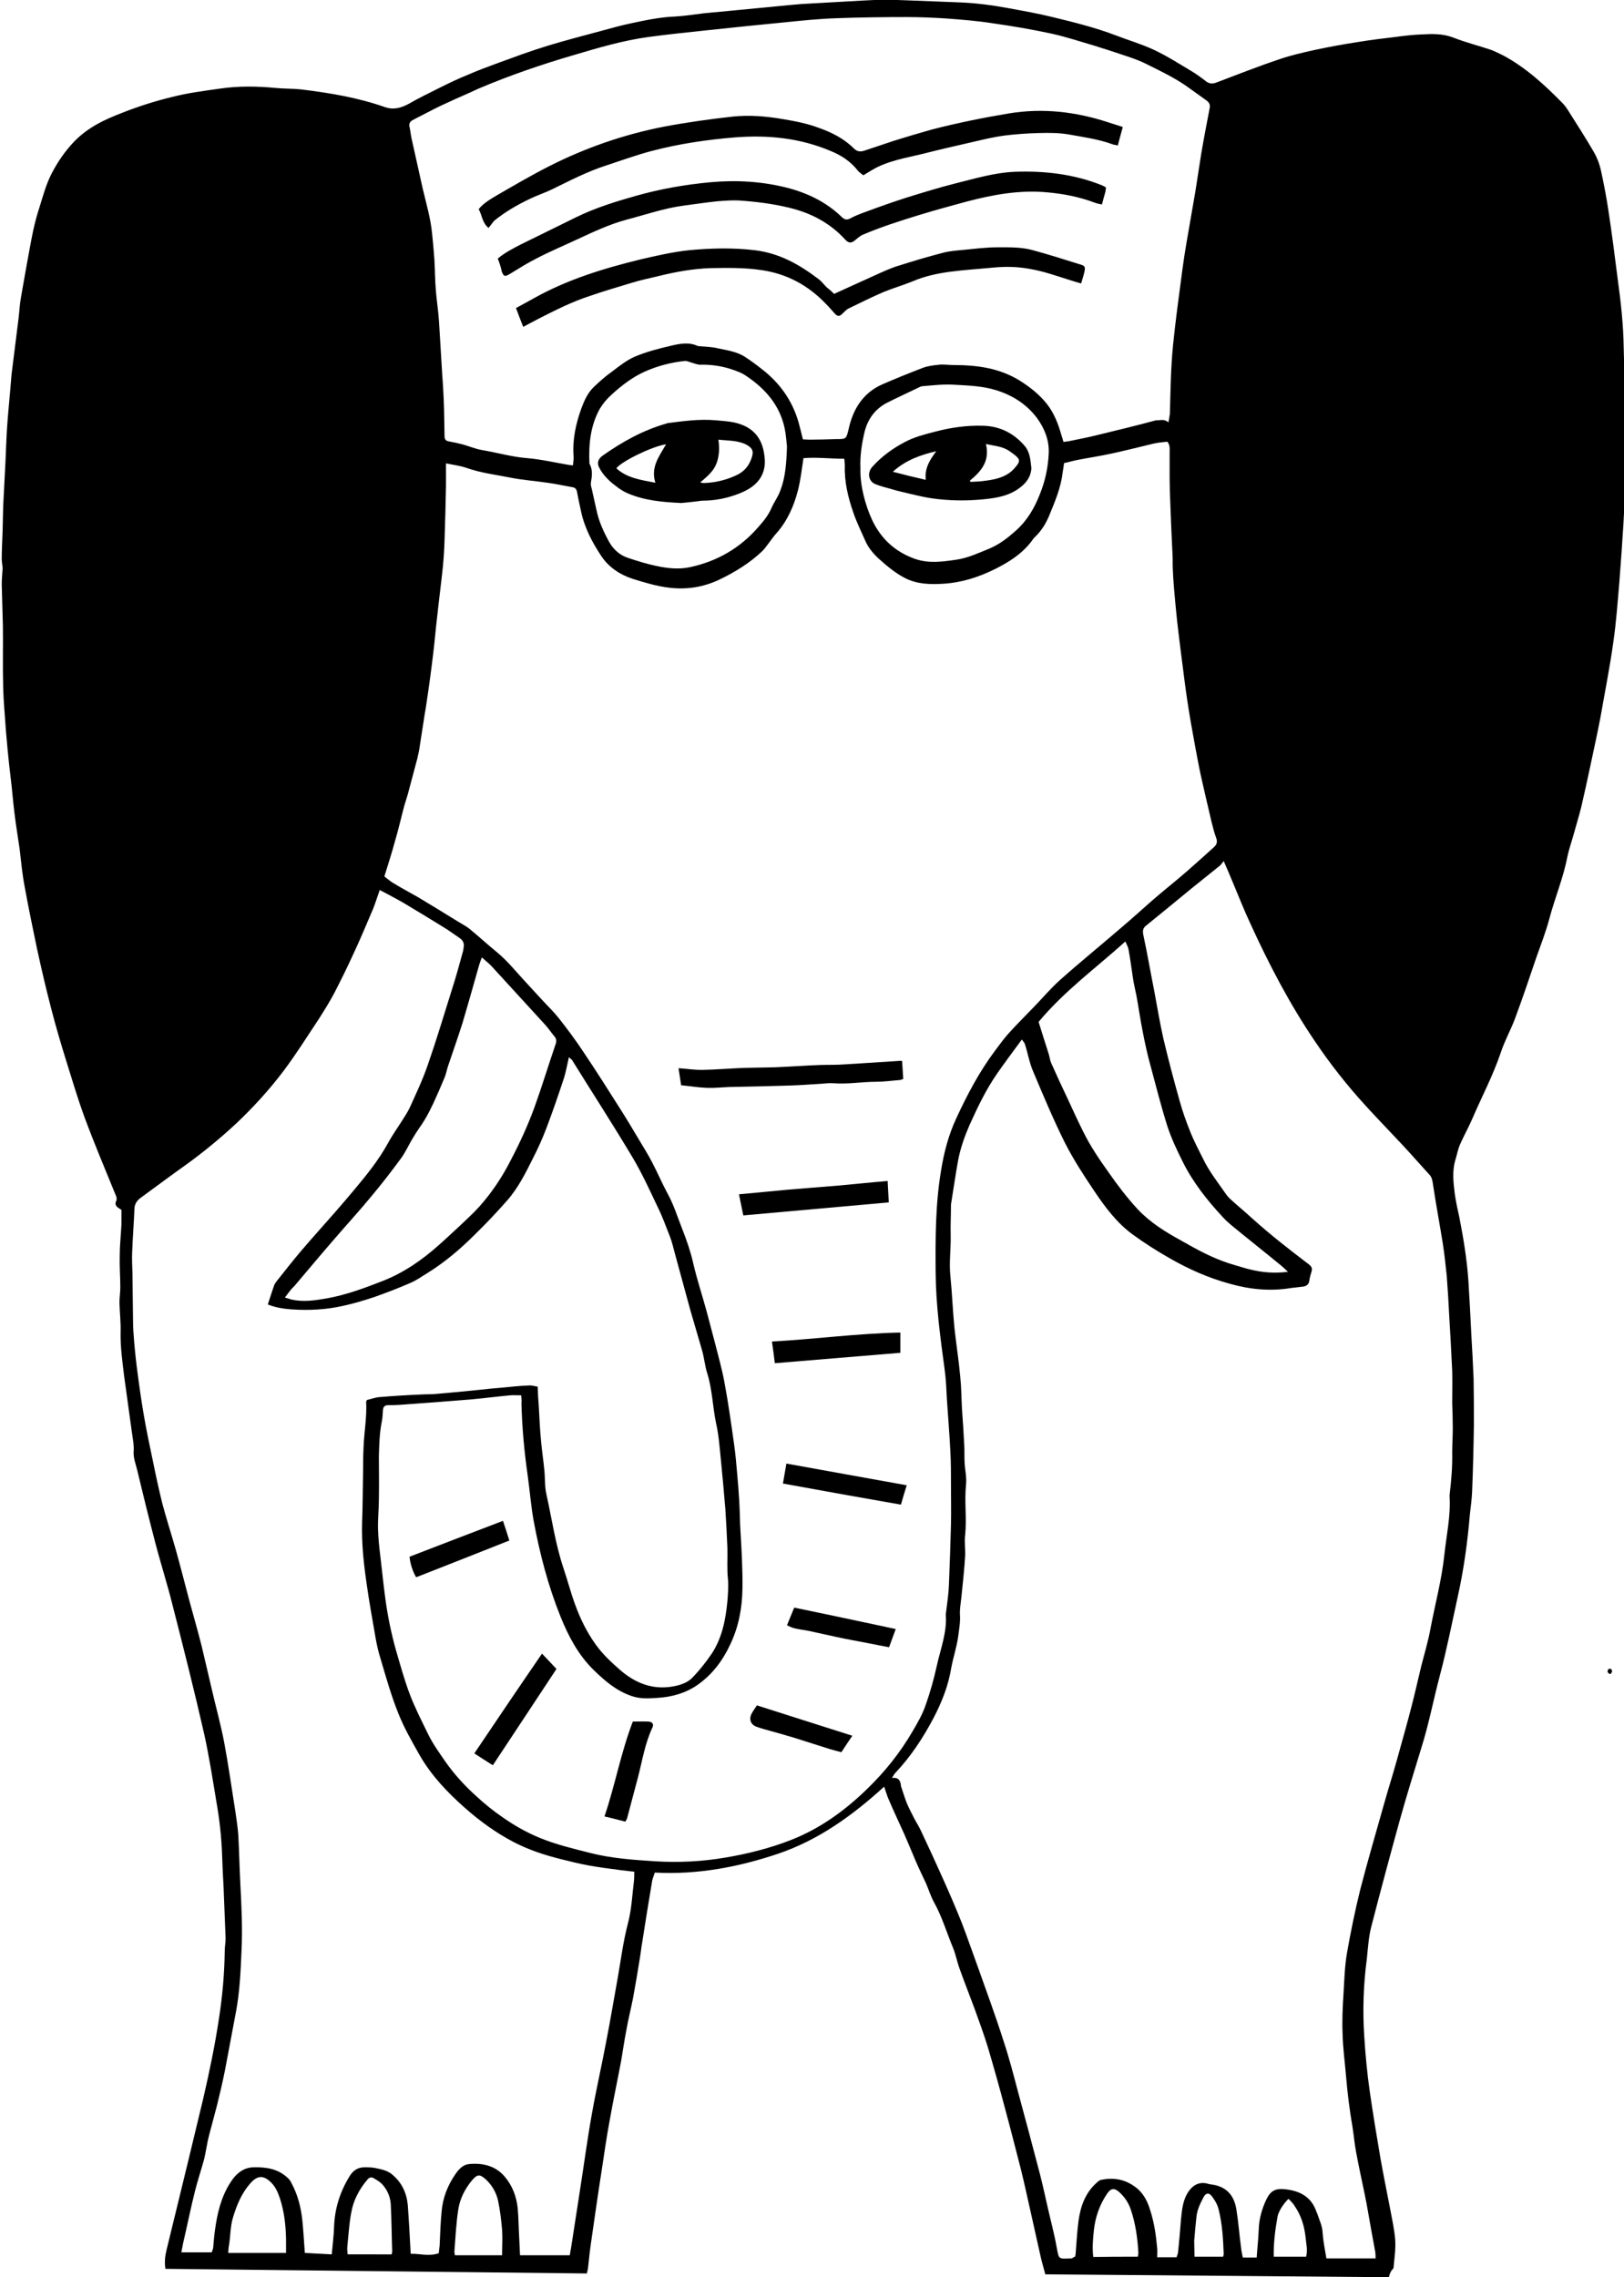 <?xml version="1.0" encoding="utf-8"?>
<!-- Generator: Adobe Illustrator 23.0.0, SVG Export Plug-In . SVG Version: 6.00 Build 0)  -->
<svg version="1.1" id="Layer_1" xmlns="http://www.w3.org/2000/svg" xmlns:xlink="http://www.w3.org/1999/xlink" x="0px" y="0px"
	 viewBox="0 0 561.5 787.3" style="enable-background:new 0 0 561.5 787.3;" xml:space="preserve">
<style type="text/css">
	.st0{fill-rule:evenodd;clip-rule:evenodd;}
</style>
<g>
	<path class="st0" d="M480.2,787.3c-39.5-0.3-79.1-0.7-118.8-1c-0.5-2.1-1.1-3.9-1.5-5.7c-1.2-5.3-2.4-10.7-3.6-16.1
		c-1.1-4.8-2.1-9.6-3.3-14.4c-1.8-7-3.6-14.1-5.5-21.1c-1.9-7.2-3.9-14.3-6-21.4c-1.4-4.5-3-8.9-4.6-13.3c-1.7-4.6-3.5-9.1-5.1-13.6
		c-0.9-2.4-1.3-4.9-2.3-7.3c-2.2-5.3-3.8-10.8-6.6-15.8c-1.1-2-1.8-4.3-2.7-6.4c-1.2-2.6-2.5-5.2-3.6-7.8c-1.3-3.1-2.6-6.2-3.9-9.2
		c-1.8-4-3.7-8-5.4-12c-0.6-1.3-1-2.8-1.6-4.5c-11.1,10.1-22.8,18.5-36.7,23.2c-13.7,4.6-27.8,7.3-42.6,6.5c-0.3,1-0.7,1.9-0.9,2.8
		c-1.2,7-2.3,14-3.4,21c-0.4,2.2-0.6,4.4-1,6.6c-0.7,4.5-1.5,9-2.3,13.4c-0.7,3.5-1.6,7-2.2,10.5c-0.7,3.5-1.2,7.1-1.8,10.6
		c-1.3,7-2.8,13.9-4,20.8c-1.1,5.8-1.9,11.6-2.8,17.5c-1.3,8.3-2.5,16.7-3.7,25.1c-0.4,2.8-0.7,5.7-1,8.5c-0.1,0.5-0.2,1.1-0.4,1.8
		c-48.6-0.5-97.1-1.1-145.7-1.6c-0.4-2.4-0.1-4.5,0.4-6.6c2.5-10.4,5.1-20.8,7.6-31.2c1.7-7,3.4-14.1,5.1-21.2
		c2.1-9.1,4-18.2,5.4-27.5c1.2-7.7,1.9-15.5,2-23.3c0-1.5,0.3-3,0.3-4.5c-0.2-5.9-0.5-11.8-0.7-17.7c-0.2-3.6-0.4-7.2-0.5-10.8
		c-0.2-6.3-0.9-12.6-2-18.8c-1.3-7.8-2.5-15.6-4.2-23.3c-3.4-14.9-7.1-29.6-10.9-44.4c-1.8-7.3-4.1-14.4-6-21.7
		c-2.2-8.4-4.3-16.9-6.3-25.3c-0.5-2-1.3-4.1-1.2-6.1c0.2-2.4-0.3-4.6-0.6-6.8c-0.9-6.5-1.8-13.1-2.7-19.6c-0.6-5-1.3-9.9-1.2-15
		c0.1-3.4-0.3-6.8-0.4-10.3c0-1.7,0.3-3.5,0.3-5.2c0-3.6-0.3-7.2-0.2-10.8c0-3.2,0.3-6.3,0.5-9.5c0.1-1,0.1-2,0.1-3
		c0-1.1,0-2.2,0-3.5c-0.3-0.2-0.8-0.5-1.2-0.8c-0.7-0.5-1.1-1.2-0.7-2.1c0.5-1,0.1-1.8-0.3-2.7c-3.6-8.8-7.3-17.6-10.6-26.5
		c-2.3-6.3-4.2-12.7-6.2-19.1c-1.9-6.1-3.7-12.2-5.3-18.4c-1.8-6.9-3.4-13.8-4.9-20.7c-1.5-7.2-3-14.4-4.3-21.6
		c-0.8-4.2-1.2-8.5-1.7-12.8c-0.6-4.2-1.3-8.3-1.8-12.5c-0.5-4-0.8-8.1-1.3-12.1c-0.4-3.4-0.8-6.8-1.1-10.2
		c-0.2-2.2-0.4-4.4-0.6-6.7c-0.3-4.9-0.8-9.7-0.9-14.6c-0.2-7.1,0-14.1-0.1-21.2c-0.1-4.8-0.3-9.5-0.4-14.3c0-1.8,0.2-3.6,0.3-5.4
		c0-1.1-0.3-2.2-0.3-3.3c0-3.2,0.2-6.4,0.3-9.6c0.1-2.9,0.1-5.7,0.2-8.6c0.2-3.9,0.4-7.8,0.6-11.7c0.3-5,0.4-10,0.7-14.9
		c0.3-4.8,0.8-9.5,1.2-14.3c0.2-2.1,0.3-4.3,0.6-6.4c0.7-5.9,1.5-11.7,2.2-17.6c0.3-2.4,0.4-4.8,0.8-7.1c0.6-3.6,1.3-7.2,1.9-10.8
		c0.8-4.2,1.5-8.5,2.4-12.7c0.6-2.7,1.3-5.4,2.2-8.1c1.2-3.9,2.3-7.9,4.1-11.4c2-3.9,4.5-7.6,7.6-10.9c4.8-5.1,10.8-7.9,17.1-10.3
		c5.6-2.2,11.3-4,17.1-5.4c5.5-1.4,11.1-2.1,16.7-2.9c6.3-0.9,12.6-0.8,18.9-0.2c2.9,0.3,5.9,0.2,8.8,0.5c9.8,1.2,19.6,2.8,29,6.1
		c3.1,1.1,5.8,0.3,8.5-1.2c3.3-1.9,6.8-3.6,10.2-5.3c3.4-1.7,6.7-3.3,10.2-4.7c3.4-1.5,7-2.8,10.5-4.1c5.5-2,11.1-4.1,16.7-5.8
		c6.2-1.9,12.4-3.5,18.7-5.2c3.4-0.9,6.8-1.9,10.2-2.6c5.1-1.1,10.3-2.2,15.6-2.4c3.3-0.2,6.5-0.7,9.7-1.1c3.2-0.3,6.3-0.6,9.5-0.9
		c6.6-0.6,13.2-1.3,19.7-1.9c1.5-0.1,3-0.3,4.5-0.4c7.1-0.4,14.1-0.8,21.2-1.2c2.6-0.1,5.2-0.3,7.8-0.3c5.8,0.1,11.6,0.4,17.5,0.6
		c2.5,0.1,5.1,0.2,7.6,0.3c6.1,0.2,12.1,1,18,2.1c4.9,0.9,9.9,1.8,14.8,3c7.4,1.8,14.7,3.6,21.8,6.3c4.4,1.7,8.9,3,13.2,5
		c4.5,2.1,8.7,4.8,12.9,7.3c1.9,1.1,3.6,2.4,5.3,3.7c1.1,0.8,2.1,0.8,3.3,0.4c7.4-2.8,14.7-5.7,22.2-8.2c3.8-1.3,7.8-2.2,11.8-3.1
		c5.1-1.1,10.1-2,15.3-2.8c4.2-0.7,8.4-1.2,12.6-1.7c3.1-0.4,6.2-0.8,9.3-0.9c3.6-0.2,7.3-0.3,10.9,1.1c4.3,1.7,8.8,2.8,13.2,4.3
		c1.3,0.5,2.6,1.2,3.9,1.8c0.1,0,0.1,0.1,0.2,0.1c7.8,4.2,14.2,10.1,20.3,16.3c0.7,0.7,1.4,1.6,1.9,2.4c3.1,4.9,6.2,9.7,9.1,14.7
		c1.1,1.9,1.9,4,2.4,6.2c1,4.6,1.9,9.2,2.6,13.9c1.2,7.9,2.2,15.7,3.2,23.6c1.1,8,2,16,2.1,24c0.1,5.3,0.3,10.5,0.4,15.8
		c0.1,5.2,0.1,10.5,0.2,15.7c0,3.1,0.2,6.2,0.1,9.3c-0.2,6.7-0.4,13.4-0.8,20.1c-0.4,6.7-0.9,13.4-1.4,20c-0.6,7-1.1,14-2.1,20.9
		c-1.2,8.6-2.9,17.1-4.4,25.7c-1.1,5.8-2.4,11.6-3.6,17.3c-1,4.7-2,9.3-3.1,14c-0.8,3.2-1.8,6.4-2.7,9.7c-0.7,2.5-1.6,5-2.1,7.5
		c-1.4,7.3-4.3,14.1-6.2,21.3c-1.2,4.5-2.9,8.9-4.5,13.4c-2.4,7.1-4.8,14.2-7.4,21.2c-1.5,4-3.6,7.7-4.9,11.7
		c-2.7,8-6.6,15.3-9.9,23c-1.3,3-2.9,5.8-4.2,8.8c-0.7,1.6-1,3.3-1.5,5c-1.3,4-0.8,8-0.3,12.1c0.4,2.8,1,5.5,1.6,8.2
		c1.4,7.2,2.6,14.4,3.1,21.8c0.4,6.1,0.7,12.3,1,18.4c0.3,5.2,0.6,10.3,0.8,15.5c0.1,5.3,0.1,10.7,0.1,16
		c-0.1,7.6-0.3,15.1-0.6,22.7c-0.1,2.8-0.5,5.6-0.8,8.3c-0.8,9.5-2.1,19-4.2,28.4c-2,9.1-3.8,18.3-6.2,27.3
		c-2.2,8.3-3.8,16.8-6.4,25c-2.5,8.2-5.1,16.5-7.4,24.8c-3.4,12.3-6.7,24.6-9.9,37c-0.9,3.5-1.1,7.2-1.5,10.9c-1.2,9-1.5,18-0.9,27
		c0.4,6.4,1,12.7,1.9,19c1.1,7.7,2.4,15.4,3.7,23.1c1,5.6,2.1,11.1,3.2,16.7c0.7,3.8,1.6,7.7,1.9,11.5c0.2,3.2-0.3,6.5-0.6,9.8
		C480.9,785.1,480.5,786,480.2,787.3z M180.2,482.4c-1.5,0-2.7-0.1-3.8,0c-4.4,0.4-8.9,1-13.3,1.4c-8.3,0.7-16.7,1.3-25,1.9
		c-1.3,0.1-2.6,0.1-3.8,0.1c-1.1,0-1.8,0.4-1.9,1.7c-0.1,1.3-0.1,2.7-0.4,4c-0.8,4-0.9,8.1-1,12.1c0,4.9,0.1,9.7,0,14.6
		c0,3.5-0.4,7-0.3,10.5c0.1,3.1,0.4,6.2,0.8,9.3c0.6,5.1,1.1,10.1,1.8,15.2c0.8,5.8,2,11.6,3.6,17.3c1.5,5.1,2.9,10.3,4.8,15.3
		c1.8,4.7,4.1,9.2,6.3,13.7c1.7,3.5,3.9,6.5,6.1,9.7c3.1,4.4,6.7,8.3,10.7,11.9c2.8,2.6,5.8,5,9,7.2c4,2.8,8.2,5.2,12.8,7.1
		c5.6,2.3,11.5,3.7,17.4,5.2c7.4,1.9,15,2.4,22.5,2.9c8.1,0.5,16.3,0.1,24.4-1.3c7.7-1.3,15.2-3.2,22.4-6
		c10.1-3.9,18.8-10.2,26.5-17.7c6.1-5.9,11.4-12.5,15.7-19.9c1.7-2.9,3.4-5.8,4.5-9c1.6-4.5,2.9-9.1,3.9-13.7
		c1.3-5.9,3.6-11.6,3.1-17.8c0-0.2,0.1-0.5,0.1-0.7c0.4-3.2,0.9-6.5,1-9.7c0.3-6.9,0.5-13.8,0.7-20.7c0.1-4.6,0-9.1,0-13.7
		c0-3.8,0-7.5-0.2-11.3c-0.3-6-0.8-12.1-1.2-18.1c-0.2-3.5-0.3-7-0.8-10.5c-1.5-11.1-3-22.1-3.1-33.3c-0.1-11.9-0.1-23.8,1.9-35.6
		c1-6.2,2.6-12.2,5.2-17.8c3.8-8.2,8-16.2,13.4-23.4c1.5-2,3-4.1,4.7-6c2.9-3.2,5.9-6.2,8.9-9.3c2.9-3,5.7-6.3,8.8-9.1
		c7.2-6.4,14.7-12.5,22-18.8c3.4-2.9,6.7-5.9,10-8.8c3.9-3.4,8-6.6,11.9-10c3.2-2.8,6.3-5.6,9.4-8.4c1-0.9,1.3-1.8,0.8-3.2
		c-0.7-1.8-1.1-3.7-1.6-5.5c-1.4-6-2.8-11.9-4.1-17.9c-1.1-5.5-2.1-11.1-3.1-16.7c-0.8-4.6-1.5-9.3-2.1-13.9
		c-0.9-7-1.8-13.9-2.6-20.9c-0.4-3.9-0.8-7.8-1.1-11.6c-0.2-2.1-0.3-4.3-0.4-6.4c-0.1-1.7,0-3.4-0.1-5c-0.3-6.2-0.6-12.4-0.8-18.7
		c-0.1-2.6-0.2-5.2-0.2-7.9c0-2.9,0-5.9,0-8.8c0-1.3,0.2-2.5-0.8-3.7c-1.7,0.2-3.3,0.3-4.9,0.7c-4.6,1.1-9.3,2.3-13.9,3.3
		c-4,0.9-8.1,1.5-12.2,2.3c-1.6,0.3-3.2,0.8-4.7,1.1c-0.2,1.3-0.3,2.3-0.5,3.3c-0.6,5.3-2.7,10.1-4.7,15c-1.2,2.8-2.7,5.2-4.9,7.3
		c-0.5,0.4-0.8,1-1.2,1.5c-3.3,4.3-7.7,7.1-12.5,9.5c-5.6,2.8-11.5,4.7-17.8,5.1c-4.6,0.3-9.1,0.2-13.3-1.9c-3.3-1.7-6.1-4-8.9-6.5
		c-2.1-1.9-3.9-4-5-6.6c-1.4-3.2-3-6.4-4.1-9.7c-1.8-5.2-3.1-10.6-2.9-16.2c0-0.8-0.1-1.5-0.2-2.3c-4.9,0-9.6-0.6-14.1-0.2
		c-0.6,3.9-1,7.5-1.9,11.1c-1.4,5.4-3.6,10.5-7.4,14.8c-1,1.1-1.9,2.4-2.8,3.6c-0.7,0.9-1.3,1.8-2.1,2.6c-4.4,4.2-9.5,7.3-14.9,9.9
		c-5.5,2.6-11.2,3.5-17.2,2.8c-4.4-0.5-8.6-1.8-12.8-3.1c-4.3-1.4-8.1-3.9-10.7-7.7c-3.2-4.8-5.9-9.9-7.1-15.6
		c-0.5-2.3-1-4.5-1.4-6.8c-0.2-0.8-0.5-1.3-1.3-1.5c-2.7-0.5-5.5-1.1-8.2-1.5c-4.6-0.7-9.2-1-13.7-1.9c-5-1-10.1-1.6-14.9-3.3
		c-2.3-0.8-4.8-1.1-7.2-1.6c0,2.6,0,5.1,0,7.6c-0.1,6.4-0.3,12.7-0.5,19.1c-0.1,3.1-0.3,6.2-0.6,9.3c-0.6,5.8-1.4,11.7-2,17.5
		c-0.5,4-0.8,8.1-1.3,12.1c-0.7,5.9-1.5,11.8-2.4,17.7c-0.2,1.7-0.6,3.3-0.8,5c-0.5,3-0.9,6-1.4,9c-0.2,1.6-0.5,3.1-0.9,4.7
		c-1.1,4.2-2.2,8.3-3.3,12.4c-0.4,1.3-0.8,2.6-1.2,3.9c-1.1,4.1-2,8.2-3.2,12.2c-1.1,4.1-2.4,8.1-3.7,12.3c0.9,0.7,1.7,1.4,2.6,2
		c2.9,1.8,5.9,3.4,8.9,5.1c4.7,2.8,9.4,5.7,14.1,8.6c1.3,0.8,2.7,1.5,3.8,2.4c3.2,2.6,6.2,5.4,9.4,8c3.9,3.2,7,7.2,10.4,10.8
		c1.9,2.1,3.9,4.2,5.8,6.3c1.8,1.9,3.7,3.8,5.3,5.8c3,3.8,5.9,7.7,8.6,11.8c4.3,6.4,8.5,13,12.6,19.5c2.3,3.6,4.5,7.3,6.7,11
		c1.5,2.5,3,4.9,4.3,7.4c1.9,3.6,3.5,7.4,5.4,10.9c2.2,4,3.5,8.3,5.2,12.6c1.5,3.8,2.8,7.6,3.7,11.6c1.3,5.6,3.1,11,4.6,16.5
		c0.9,3.4,1.8,6.8,2.7,10.2c1.2,4.8,2.6,9.6,3.5,14.5c1.3,7,2.3,14.1,3.3,21.2c0.5,3.5,0.8,7,1.1,10.5c0.3,3.1,0.5,6.2,0.7,9.3
		c0.2,3.3,0.2,6.7,0.4,10c0.4,6.7,0.8,13.5,0.7,20.3c-0.1,6.7-1.3,13.1-4.2,19.2c-2.6,5.6-6.2,10.4-11.3,14
		c-4.2,2.9-8.9,4.2-13.9,4.5c-2.9,0.2-5.8,0.4-8.8-0.6c-5.4-1.8-9.4-5.3-13.3-9.1c-5.3-5.2-8.7-11.7-11.4-18.4
		c-4.3-10.7-7.2-21.8-9.3-33.2c-0.9-5-1.3-10.1-2-15.2c-1.2-8.4-2-16.8-2.2-25.3C180.4,484.4,180.3,483.6,180.2,482.4z M371.7,780.2
		c0.1-0.4,0.2-0.7,0.2-1c0.3-3.8,0.5-7.6,1-11.4c0.7-5,2.3-9.6,6.2-13.1c0.5-0.5,1.1-1,1.8-1.1c4-0.8,7.8-0.2,11.2,2.2
		c3,2,4.6,5,5.6,8.4c1.4,4.3,2,8.7,2.4,13.1c0.1,1,0,2,0,3.1c2.3,0,4.4,0,6.7,0c0.2-0.6,0.4-1.1,0.5-1.6c0.4-3.7,0.7-7.4,1-11.2
		c0.3-2.9,0.5-5.8,1.8-8.5c1.4-2.8,3.8-5.2,7.6-4.1c0.5,0.2,1.1,0.2,1.6,0.3c5,0.8,7.5,4,8.2,8.7c0.7,4.3,1,8.7,1.6,13.1
		c0.1,1.2,0.4,2.3,0.6,3.4c1.8,0,3.3,0,4.8,0c0.2-3.3,0.6-6.5,0.7-9.6c0.1-3.7,1.1-7.3,2.7-10.6c1.5-3,3.2-3.8,6.6-3.4
		c5.1,0.6,9,2.7,10.7,7.9c0,0.1,0.2,0.3,0.2,0.4c0.7,2.2,1.8,4.3,1.9,6.8c0.2,2.9,0.8,5.8,1.3,8.8c5.7,0,11.3,0,17,0
		c0-0.8,0-1.5-0.1-2.2c-0.5-2.8-1-5.5-1.5-8.2c-0.7-3.8-1.3-7.7-2.1-11.5c-1-4.9-2.1-9.8-3-14.7c-0.6-3-0.8-6-1.3-9
		c-1-5.7-1.7-11.5-2.2-17.3c-0.4-4.9-1.1-9.8-1.2-14.7c-0.2-4.5,0-9.1,0.3-13.6c0.3-4.8,0.4-9.6,1.2-14.3c1.3-7.4,2.8-14.7,4.6-22
		c2.5-9.7,5.3-19.2,8-28.8c1.5-5.4,3.2-10.7,4.7-16.1c1.7-6.2,3.5-12.4,5.1-18.7c1.2-4.6,2.2-9.2,3.3-13.7c1.1-4.3,2.4-8.6,3.2-13
		c1.6-8.5,3.9-16.9,4.8-25.6c0.7-6.6,2.2-13.2,1.8-19.9c0-0.2,0-0.5,0-0.7c0.6-4.9,1-9.8,0.9-14.7c0-2.8,0.2-5.6,0.2-8.4
		c0-2.9-0.1-5.7-0.2-8.6c0-3.7,0.1-7.4,0-11.1c-0.3-6.8-0.7-13.5-1.1-20.3c-0.1-1.8-0.2-3.7-0.3-5.5c-0.2-2.4-0.3-4.8-0.5-7.2
		c-0.4-3.8-0.8-7.6-1.4-11.4c-1.1-6.8-2.4-13.7-3.4-20.5c-0.2-1.2-0.4-2.2-1.2-3c-3.3-3.6-6.5-7.3-9.8-10.8
		c-4.1-4.4-8.3-8.7-12.3-13.1c-6.4-7-12.3-14.5-17.6-22.4c-8.6-12.7-15.7-26.3-22.1-40.3c-2.2-4.7-4.1-9.5-6.1-14.3
		c-1-2.4-2-4.8-3.2-7.5c-0.6,0.7-1,1.4-1.6,1.8c-3.2,2.6-6.5,5.2-9.7,7.8c-5.1,4.2-10.2,8.4-15.4,12.6c-1.2,0.9-1.4,1.8-1.1,3.3
		c1.4,6.5,2.5,13,3.8,19.5c1,5.4,1.9,10.8,3.1,16.2c1.7,7.2,3.6,14.4,5.6,21.5c1,3.7,2.3,7.3,3.7,10.8c1.3,3.3,3,6.5,4.6,9.7
		c1.8,3.7,4.3,7,6.7,10.4c0.7,1,1.4,2.1,2.3,3c2.5,2.3,5.2,4.5,7.7,6.8c6.3,5.7,13,10.9,19.7,16c0.9,0.7,1.3,1.3,1,2.4
		c-0.3,1.1-0.7,2.2-0.8,3.3c-0.2,1.3-1,1.8-2,2c-1.4,0.2-2.9,0.3-4.3,0.5c-7.2,1.2-14.3,0.5-21.3-1.5c-7.3-2-14.1-5-20.7-8.8
		c-4.4-2.5-8.8-5.3-12.9-8.3c-5.3-3.9-9.3-9.2-13-14.7c-3.7-5.5-7.3-11-10.3-16.9c-4-8-7.5-16.4-11-24.7c-1.3-3-1.8-6.2-2.8-9.3
		c-0.1-0.5-0.5-0.9-1.1-1.7c-3,4.1-5.8,7.8-8.5,11.7c-3.9,5.6-6.8,11.7-9.6,17.9c-1.7,3.9-3.1,7.9-3.9,12c-0.9,4.9-1.6,9.9-2.4,14.8
		c0,0.2-0.1,0.5-0.1,0.7c0,3.6-0.2,7.1-0.1,10.7c0.1,4.7-0.6,9.3-0.1,14c0.6,5.9,0.8,11.9,1.4,17.9c0.6,5.6,1.5,11.2,2,16.8
		c0.4,3.7,0.4,7.4,0.6,11.1c0.3,4.3,0.6,8.6,0.8,12.8c0.1,1.9,0,3.8,0.1,5.7c0.1,2.6,0.8,5.3,0.5,7.8c-0.6,5.8,0.3,11.6-0.3,17.4
		c-0.3,2.4,0.1,4.8,0,7.2c-0.3,4.8-0.8,9.5-1.3,14.3c-0.2,2-0.6,4-0.5,6c0.2,2.6-0.3,5-0.6,7.5c-0.5,3.7-1.7,7.2-2.4,10.9
		c-1,6.2-3.3,12-6.2,17.5c-3.6,6.8-7.8,13.2-13.1,18.8c-0.4,0.4-0.7,1-1.2,1.8c2.2-0.3,2.9,0.8,3.1,2.6c0,0.5,0.3,0.9,0.4,1.4
		c0.6,1.7,1.1,3.5,1.8,5.1c0.7,1.6,1.5,3.1,2.3,4.7c0.7,1.4,1.6,2.7,2.3,4.2c2.7,5.7,5.3,11.4,7.9,17.2c2.2,4.9,4.3,9.8,6.3,14.8
		c1.9,4.9,3.6,9.9,5.4,14.8c3.1,8.7,6.3,17.4,9.1,26.2c1.9,5.7,3.4,11.5,4.9,17.2c2.6,9.6,5.2,19.3,7.7,28.9c1,3.9,1.8,7.7,2.7,11.6
		c1,4.4,2.2,8.8,3,13.3c0.9,4.7,0.5,4.2,5.3,4.1C371.2,780.4,371.3,780.3,371.7,780.2z M131.3,307.7c-0.9,2.5-1.5,4.5-2.3,6.5
		c-2.3,5.4-4.5,10.7-7,16c-2,4.4-4.2,8.8-6.4,13.1c-1.7,3.2-3.6,6.2-5.5,9.2c-4,6-7.8,12.1-12.1,17.8c-4.9,6.5-10.4,12.5-16.3,18.1
		c-5.5,5.1-11.3,9.9-17.4,14.3c-5.2,3.7-10.3,7.5-15.5,11.3c-1.3,0.9-2.2,2.1-2.3,3.7c-0.2,5-0.6,10-0.8,15c-0.1,2.5,0,5.1,0.1,7.6
		c0.1,5.5,0.1,11,0.2,16.5c0,2.4,0.2,4.8,0.4,7.2c0.3,3.6,0.7,7.3,1.2,10.9c0.6,4.7,1.3,9.5,2.1,14.2c0.9,5.3,2,10.5,3.1,15.7
		c1,5,2.1,10,3.3,14.9c1.4,5.3,3.1,10.5,4.6,15.8c1.7,6,3.2,12,4.8,18c1.4,5.2,2.9,10.3,4.2,15.5c1.2,4.9,2.3,9.9,3.5,14.9
		c1.4,6.1,3.1,12.2,4.3,18.4c1.5,8,2.6,16,3.9,24.1c0.4,2.7,0.8,5.4,1,8.1c0.3,5.6,0.4,11.1,0.7,16.7c0.4,7.8,0.8,15.6,0.4,23.4
		c-0.3,7-0.6,14-1.9,20.9c-1.3,6.7-2.5,13.5-3.8,20.2c-0.8,4-1.7,7.9-2.7,11.9c-0.9,3.6-1.9,7.1-2.8,10.6c-0.3,1.2-0.6,2.5-0.8,3.7
		c-0.3,1.6-0.6,3.3-1,4.9c-1,3.6-2.2,7.2-3.1,10.8c-1.5,6-2.7,12-4.1,18c-0.2,1-0.4,2-0.6,3.1c3.7,0,7.1,0,10.5,0
		c0.2-0.6,0.4-1,0.5-1.5c0.2-2,0.3-4,0.6-6c0.8-5.9,2.1-11.6,5.4-16.7c1.9-3,4.5-5.2,8.1-5.2c4.2-0.1,8.3,0.5,11.6,3.6
		c0.6,0.5,1.1,1.2,1.4,1.9c2.1,3.9,3.2,8.1,3.7,12.5c0.4,3.8,0.6,7.6,0.9,11.6c3.1,0.2,6.1,0.3,9.3,0.5c0.3-3.3,0.7-6.3,0.8-9.4
		c0.2-6.3,2-12.1,5.3-17.5c1.2-2,2.8-3.2,5.2-3.2c1.4,0,2.7,0,4,0.3c1.9,0.4,3.9,0.8,5.5,2.1c3.4,2.8,5.1,6.4,5.5,10.7
		c0.4,5.5,0.7,11.1,1,16.8c3.1-0.1,6.3,1,9.7-0.2c0.1-0.9,0.2-1.8,0.3-2.6c0.2-4,0.3-8,0.7-11.9c0.4-4.7,2.1-9,4.8-12.9
		c1.1-1.6,2.6-3.2,4.5-3.4c4.7-0.5,9.2,0.5,12.4,4.2c2.7,3.1,4.2,7,4.6,11.1c0.3,3.2,0.3,6.5,0.5,9.8c0.1,2.1,0.2,4.1,0.3,6.4
		c5.8,0,11.4,0,17.2,0c0.4-2.2,0.7-4.1,1-6.1c0.9-5.8,1.8-11.7,2.7-17.5c1.3-8.3,2.4-16.7,3.9-25c1.5-8.6,3.5-17.2,5.1-25.8
		c1.4-7.2,2.6-14.4,3.9-21.6c1.1-6.3,1.9-12.6,3.5-18.7c1.3-4.9,1.5-9.9,2.1-14.8c0.1-0.9,0.1-1.9,0.1-3.1c-1.6-0.2-3-0.3-4.4-0.5
		c-3.9-0.5-7.7-1-11.6-1.7c-3.2-0.6-6.4-1.4-9.6-2.2c-5.6-1.4-11-3.2-16.2-5.9c-6.1-3.2-11.6-7.2-16.8-11.8
		c-6-5.3-11.5-11.1-15.5-18c-2.7-4.8-5.5-9.6-7.5-14.7c-2.5-6.2-4.3-12.7-6.2-19.1c-0.7-2.2-1.2-4.5-1.6-6.7
		c-1.1-6.4-2.3-12.9-3.2-19.4c-1-6.9-1.7-13.8-1.5-20.7c0.2-5,0.2-10.1,0.3-15.1c0.1-3.7,0-7.3,0.2-11c0.2-5.2,1.2-10.5,0.9-15.7
		c0-0.1,0.1-0.3,0.3-0.6c1.4-0.3,2.9-0.9,4.5-1c4.8-0.4,9.7-0.7,14.6-0.9c1.7-0.1,3.4,0,5-0.2c4.9-0.4,9.8-0.9,14.8-1.4
		c2.8-0.3,5.5-0.6,8.3-0.8c2.9-0.3,5.9-0.6,8.8-0.7c1.1-0.1,2.1,0.3,3,0.4c0.1,2.5,0.2,4.7,0.4,6.9c0.2,4.1,0.4,8.1,0.8,12.2
		c0.3,3.3,0.8,6.5,1.1,9.7c0.3,2.8,0.1,5.6,0.7,8.3c1.9,8.5,3.1,17.2,5.9,25.6c1.4,4.1,2.5,8.4,4,12.5c1.8,5,4.1,9.7,7.2,14
		c2.5,3.5,5.6,6.3,8.8,9.1c5.6,4.7,11.9,6.8,19.1,5.1c1.8-0.4,3.8-1.2,5.1-2.4c2.6-2.6,5-5.6,7.1-8.7c3.6-5.5,4.8-11.8,5.4-18.1
		c0.2-2.5,0.4-5,0.2-7.6c-0.4-3.6-0.1-7.3-0.2-10.9c-0.2-4.4-0.4-8.9-0.7-13.3c-0.5-5.9-1-11.7-1.6-17.6c-0.4-4-0.7-8.1-1.6-12.1
		c-1.2-5.7-1.3-11.5-3-17.1c-0.9-2.7-1.1-5.6-1.9-8.3c-1.3-4.6-2.7-9.1-4-13.7c-1.8-6.6-3.6-13.2-5.4-19.8c-0.5-1.8-0.9-3.7-1.6-5.5
		c-1.4-3.6-2.7-7.2-4.4-10.6c-2.7-5.7-5.3-11.4-8.5-16.8c-6.8-11.4-14-22.5-21-33.8c-0.2-0.3-0.6-0.5-1.1-1c-0.6,2.6-1,5-1.7,7.2
		c-1.9,5.8-3.9,11.6-6.1,17.4c-1.3,3.4-2.8,6.8-4.5,10.1c-2.6,5.2-5.2,10.5-9.1,14.9c-3.6,4.1-7.3,8-11.2,11.8
		c-4.9,4.9-10.2,9.4-16.1,13.1c-2,1.2-3.9,2.6-6,3.5c-4.1,1.8-8.3,3.4-12.5,4.9c-3.6,1.2-7.3,2.3-11,3.1c-5.8,1.3-11.7,1.6-17.6,1.2
		c-2.8-0.2-5.5-0.6-8.3-1.7c0.8-2.4,1.5-4.7,2.3-6.9c0.2-0.4,0.5-0.8,0.8-1.2c2.8-3.5,5.5-7,8.4-10.4c4-4.7,8.1-9.2,12.1-13.8
		c2.2-2.5,4.3-5,6.4-7.5c4.2-5,8.3-10.1,11.5-15.9c1.4-2.6,3.1-5,4.7-7.5c1-1.6,2.1-3.2,2.9-4.9c2.2-4.9,4.5-9.7,6.2-14.7
		c3-8.6,5.6-17.3,8.3-25.9c1.4-4.3,2.6-8.7,3.8-13.1c0.2-0.5,0.2-1.1,0.3-1.6c0.3-1.4-0.2-2.5-1.4-3.3c-1.9-1.3-3.8-2.7-5.8-3.9
		c-4.5-2.8-9-5.5-13.5-8.2C137,310.7,134.3,309.3,131.3,307.7z M404,146c0.2-1.3,0.4-2.1,0.5-3c0.2-8,0.3-16,1.1-23.9
		c0.4-4,0.9-8.1,1.4-12.1c0.6-4.6,1.2-9.2,1.8-13.7c0.4-3.1,0.9-6.2,1.4-9.2c1-6,2.1-11.9,3.1-17.9c0.7-4.3,1.3-8.6,2-12.9
		c0.9-5.3,1.9-10.5,2.9-15.7c0.3-1.3,0-2.1-1.1-2.9c-2-1.4-4-2.9-6-4.3c-4.5-3.3-9.6-5.7-14.6-8.2c-2.1-1.1-4.4-1.9-6.7-2.7
		c-3.8-1.3-7.6-2.5-11.4-3.7c-4.8-1.4-9.6-3-14.5-4.1c-6.9-1.5-13.9-2.7-21-3.7c-5.1-0.8-10.3-1.2-15.5-1.6
		c-4.6-0.3-9.3-0.5-13.9-0.5c-8.1,0-16.3,0.1-24.4,0.4c-5.9,0.2-11.8,0.8-17.6,1.4c-4.4,0.4-8.7,0.9-13.1,1.3
		c-4.8,0.5-9.5,1-14.3,1.5c-6.7,0.7-13.3,1.4-20,2.3c-8.7,1.2-17.2,3.7-25.6,6.2c-11.3,3.3-22.4,7.1-33.2,11.7
		c-0.9,0.4-1.7,0.8-2.6,1.2c-3.4,1.5-6.8,3-10.2,4.6c-3.3,1.6-6.5,3.3-9.8,5c-0.9,0.5-1.4,1.2-1.1,2.4c0.3,1.3,0.4,2.7,0.7,4
		c1.3,5.8,2.6,11.7,3.9,17.5c1.2,5.1,2.7,10.1,3.2,15.4c0.3,3,0.6,6,0.8,9c0.2,3.6,0.2,7.2,0.5,10.7c0.3,3.7,0.9,7.3,1.1,10.9
		c0.4,6,0.7,12.1,1.1,18.1c0.2,2.8,0.4,5.6,0.5,8.4c0.2,4.3,0.2,8.6,0.3,12.9c0,1.1,0.4,1.6,1.5,1.8c1.6,0.3,3.1,0.6,4.6,1
		c2.3,0.6,4.5,1.6,6.9,2c5.3,0.9,10.4,2.4,15.7,2.8c4.7,0.4,9.4,1.5,14.1,2.3c0.5,0.1,1,0.1,1.6,0.2c0.1-1.2,0.3-2.3,0.2-3.3
		c-0.4-5.7,0.8-11.1,2.7-16.4c1-2.7,2.2-5.4,4.3-7.4c2-1.9,4.1-3.8,6.4-5.4c2.5-1.9,5-3.9,7.8-5.1c4-1.7,8.3-2.8,12.6-3.8
		c3-0.7,6.1-1.3,9.1,0.1c0.2,0.1,0.5,0,0.7,0.1c2.1,0.2,4.2,0.2,6.2,0.7c3.2,0.7,6.6,1.1,9.5,3c2,1.3,3.9,2.7,5.8,4.2
		c6.2,4.8,10.5,10.8,12.7,18.4c0.5,1.9,1,3.8,1.5,5.9c0.8,0,1.5,0.1,2.3,0.1c3.1,0,6.2-0.1,9.4-0.2c3.3,0,3.3-0.1,4.1-3.4
		c1.5-6.9,4.9-12.5,11.6-15.5c4.6-2,9.3-3.9,14-5.7c1.8-0.7,3.7-0.9,5.6-1.1c1.6-0.2,3.3,0.1,5,0.1c8.1,0,15.9,1,23,5.4
		c3.5,2.2,6.8,4.8,9.4,8.1c2.5,3.2,3.9,6.9,5,10.8c0.2,0.7,0.5,1.5,0.7,2.3c1-0.2,1.8-0.2,2.5-0.4c2.8-0.6,5.6-1.1,8.4-1.8
		c7-1.7,14.1-3.4,21.1-5.3C401.2,145.4,402.3,144.7,404,146z M98.5,448.6c1.1,0.3,1.6,0.5,2.3,0.7c4.1,0.9,8.1,0.3,12.1-0.4
		c6.8-1.2,13.2-3.6,19.6-6.1c7.3-2.9,13.6-7.3,19.4-12.5c2.5-2.2,4.9-4.5,7.4-6.8c2.1-2,4.3-4,6.3-6.2c4.4-4.9,8-10.3,11-16.2
		c3.1-5.9,5.9-12,8.2-18.3c2.6-7.2,4.8-14.5,7.3-21.8c0.4-1.1,0.3-1.9-0.5-2.8c-1.1-1.3-2-2.7-3.1-3.9c-6.1-6.7-12.3-13.4-18.4-20.1
		c-1-1.1-2.2-2-3.5-3.2c-0.4,1.1-0.7,1.8-0.9,2.5c-1.9,6.7-3.8,13.5-5.8,20.2c-1.6,5.1-3.4,10.1-5.1,15.2c-0.4,1.3-0.6,2.6-1.2,3.9
		c-1.2,2.9-2.5,5.9-3.8,8.7c-0.9,1.9-1.9,3.9-3,5.7c-1.2,2-2.7,3.9-3.9,6c-1.5,2.4-2.6,5-4.2,7.2c-3.3,4.5-6.7,8.9-10.3,13.2
		c-4.2,5.1-8.7,10-13,15c-4.6,5.3-9.1,10.7-13.6,16C100.6,445.7,99.7,447,98.5,448.6z M445.3,439.7c-1-1-1.7-1.6-2.4-2.2
		c-5.6-4.6-11.3-9.1-16.9-13.7c-1.2-1-2.3-2-3.3-3.1c-5.3-5.7-10.2-11.9-13.7-18.9c-2-4-4-8.2-5.4-12.5c-2.2-7-4-14.1-5.9-21.2
		c-1-3.6-1.8-7.3-2.5-10.9c-0.9-4.4-1.5-8.8-2.3-13.1c-0.4-2-0.9-4-1.2-6.1c-0.5-3.2-0.9-6.5-1.5-9.7c-0.1-0.8-0.6-1.6-1.1-2.8
		c-10.2,9.2-21.1,17.1-30,27.8c1.1,3.6,2.3,7.3,3.5,11.1c0.3,1,0.4,2,0.8,3c1.9,4.3,3.9,8.6,5.9,12.8c1.7,3.7,3.4,7.4,5.2,11
		c2.5,5.1,5.7,9.8,9,14.4c3,4.3,6.2,8.5,9.8,12.4c4.3,4.6,9.6,7.9,15.1,10.9c0.8,0.5,1.7,0.9,2.5,1.4c5.1,2.9,10.4,5.5,16.1,7.1
		c1.8,0.5,3.5,1.1,5.3,1.5C436.3,439.9,440.5,440.3,445.3,439.7z M272.1,154.4c-0.2-1.6-0.3-4-0.8-6.3c-1.7-8.1-6.8-13.8-13.4-18.2
		c-1.6-1.1-3.4-1.7-5.2-2.3c-3.4-1.1-7-1.6-10.6-1.5c-1,0-2.1-0.5-3.2-0.8c-0.7-0.2-1.5-0.6-2.2-0.5c-4.7,0.5-9.3,1.7-13.6,3.6
		c-4.3,1.9-8.1,4.8-11.6,8c-1.6,1.4-3,3.1-4.1,4.9c-3.3,5.9-3.9,12.4-3.6,19c1.2,2.1,0.9,4.3,0.5,6.6c-0.1,0.7,0.1,1.4,0.3,2.1
		c0.5,2.4,1.1,4.8,1.6,7.2c0.8,4,2.5,7.7,4.5,11.3c1.5,2.6,3.7,4.5,6.5,5.4c3.3,1.1,6.5,2.1,9.9,2.8c3.8,0.8,7.6,1.2,11.4,0.4
		c9.4-2,17.4-6.6,23.7-13.9c1.8-2,3.5-4.1,4.6-6.7c0.9-2,2.3-3.9,3-5.9C271.6,164.9,271.9,160.1,272.1,154.4z M297.5,161.9
		c-0.2,5.9,1.7,12.9,4.1,18c3.1,6.5,8,10.9,14.7,13.3c4.8,1.7,9.6,1,14.4,0.3c4-0.6,7.6-2.3,11.3-3.8c3.6-1.5,6.5-3.8,9.3-6.3
		c3.9-3.5,6.4-7.8,8.3-12.7c1.8-4.5,2.8-9.2,3-14c0.2-4.4-1.4-8.5-4-12.1c-3.6-4.8-8.4-7.9-14.2-9.7c-4.8-1.5-9.7-1.6-14.7-1.9
		c-3.5-0.2-7,0.2-10.5,0.5c-0.5,0-1.1,0.2-1.6,0.5c-3.7,1.8-7.5,3.5-11.2,5.4c-4,2.2-6.4,5.6-7.5,10
		C297.9,153.7,297.3,157.9,297.5,161.9z M98.9,778.9c0-1.7,0-3.2,0-4.7c-0.1-4.8-0.6-9.5-2.1-14.1c-0.7-2.1-1.5-4-3.1-5.6
		c-2.5-2.4-4.6-2.6-7.2,0.4c-2.9,3.3-4.6,7.3-5.9,11.6c-1,3.2-0.9,6.5-1.4,9.6c-0.2,0.9-0.2,1.8-0.3,2.8
		C85.6,778.9,92,778.9,98.9,778.9z M173.6,779.7c0-3,0.2-5.9,0-8.8c-0.3-3.4-0.7-6.8-1.4-10.1c-0.6-2.7-2-5.2-4.1-7.2
		c-2.2-2-3-2-4.9,0.2c-2.4,2.9-4.1,6.2-4.7,9.8c-0.8,4.9-1,9.9-1.4,14.9c0,0.4,0.1,0.7,0.2,1.2C162.6,779.7,167.9,779.7,173.6,779.7
		z M135.4,779.4c0.1-0.5,0.2-0.7,0.2-1c-0.2-5.5-0.2-11-0.5-16.5c-0.2-2.6-1.3-5-3.1-6.9c-0.8-0.8-1.9-1.4-2.9-2
		c-0.8-0.4-1.5-0.2-2.1,0.6c-2.9,3.4-4.9,7.3-5.6,11.6c-0.7,3.8-0.9,7.6-1.3,11.4c-0.1,0.9,0,1.8,0.1,2.8
		C125.4,779.4,130.4,779.4,135.4,779.4z M393.4,780.2c0.1-0.6,0.2-0.9,0.2-1.3c-0.3-5.2-1-10.3-2.7-15.2c-0.8-2.3-2.2-4.3-4-5.9
		c-1.7-1.5-2.9-1.2-4.1,0.6c-2.6,3.8-4.1,8.1-4.6,12.7c-0.3,3-0.6,6-0.2,9.2C383.2,780.2,388.2,780.2,393.4,780.2z M413,780.2
		c3.4,0,6.7,0,9.9,0c0.1-0.5,0.2-0.7,0.2-0.9c-0.2-5.3-0.5-10.5-1.8-15.6c-0.4-1.6-1.3-3.1-2.3-4.4c-1-1.3-2-1.2-2.8,0.2
		c-1.1,2.1-2.2,4.2-2.5,6.7c-0.3,2.8-0.6,5.7-0.8,8.5C412.9,776.5,413,778.3,413,780.2z M445.5,760.2c-1.7,1.6-3.5,4.4-3.8,6.2
		c-0.8,4.5-1.4,9-1.3,13.8c3.8,0,7.5,0,11.2,0c0.6-2.4,0-4.5-0.2-6.7c-0.4-3.8-1.5-7.5-3.7-10.7
		C447.2,761.9,446.4,761.1,445.5,760.2z"/>
	<path class="st0" d="M556.8,578.8c-0.9-0.3-1.2-0.8-0.8-1.6c0.1-0.2,0.8-0.4,1-0.2C557.6,577.6,557.4,578.2,556.8,578.8z"/>
	<path class="st0" d="M311.9,366.8c0.1,2.2,0.3,4.1,0.4,6.2c-0.5,0.2-0.8,0.4-1.2,0.4c-2.7,0.2-5.4,0.6-8.1,0.6
		c-5,0-9.9,0.9-14.9,0.5c-1.4-0.1-2.9,0.1-4.3,0.2c-3.6,0.2-7.2,0.5-10.7,0.6c-6.9,0.2-13.9,0.4-20.8,0.5c-2.6,0.1-5.3,0.4-7.9,0.3
		c-2.9-0.1-5.8-0.6-8.9-0.9c-0.3-2-0.6-3.9-0.9-5.9c2.8,0.2,5.4,0.6,8,0.6c4.9-0.1,9.7-0.5,14.6-0.7c3.5-0.1,7-0.1,10.5-0.2
		c5.2-0.2,10.5-0.6,15.7-0.8c2.8-0.1,5.6,0,8.4-0.2c6.3-0.4,12.6-0.8,18.9-1.2C311,366.7,311.3,366.8,311.9,366.8z"/>
	<path class="st0" d="M257,420.2c-0.5-2.5-1-4.9-1.5-7.3c5.8-0.5,11.4-1.1,17-1.6c5.7-0.5,11.4-0.9,17.2-1.4
		c5.6-0.5,11.2-1.1,17.2-1.6c0.1,2.6,0.3,4.9,0.4,7.4C290.4,417.2,273.9,418.7,257,420.2z"/>
	<path class="st0" d="M311.3,460.7c0,2.6,0,4.8,0,7c-14.4,1.2-28.7,2.4-43.4,3.6c-0.3-2.4-0.6-4.8-1-7.5
		C281.8,463,296.3,461,311.3,460.7z"/>
	<path class="st0" d="M164,606.2c7.8-11.6,15.5-23,23.4-34.5c1.7,1.8,3.3,3.5,5,5.3c-7.3,11.1-14.6,22.1-22,33.3
		C168.2,608.9,166.1,607.6,164,606.2z"/>
	<path class="st0" d="M270.7,512.9c0.4-2.3,0.8-4.6,1.2-6.9c13.9,2.5,27.6,5,41.6,7.5c-0.7,2.3-1.4,4.5-2,6.7
		C297.8,517.8,284.3,515.4,270.7,512.9z"/>
	<path class="st0" d="M173.9,525.8c0.8,2.4,1.5,4.5,2.2,6.8c-10.8,4.3-21.5,8.5-32.2,12.7c-1.1-1.7-2.1-4.7-2.3-7.1
		C152.2,534.1,162.9,530,173.9,525.8z"/>
	<path class="st0" d="M218.8,595.2c1.9,0,3.7-0.1,5.4,0c1.4,0.1,1.9,0.9,1.4,2c-2.6,5.5-3.5,11.4-5,17.2c-1.3,4.8-2.5,9.5-3.8,14.3
		c-0.1,0.3-0.3,0.6-0.6,1.1c-2.3-0.6-4.5-1.2-7.2-1.8C212.7,617.1,214.7,605.8,218.8,595.2z"/>
	<path class="st0" d="M309.7,563.2c-0.7,2-1.5,4-2.3,6.3c-2.5-0.5-4.9-0.9-7.2-1.4c-3.7-0.7-7.5-1.4-11.2-2.2
		c-3.2-0.7-6.4-1.4-9.6-2.1c-1.6-0.3-3.3-0.5-4.9-0.9c-0.8-0.2-1.5-0.6-2.4-1c0.9-2.2,1.7-4.1,2.5-6.1
		C286.3,558.2,297.9,560.7,309.7,563.2z"/>
	<path class="st0" d="M261.7,589.6c11.1,3.5,21.9,7,33,10.5c-1.3,1.9-2.5,3.7-3.8,5.7c-1.4-0.4-2.7-0.7-4-1.1
		c-4.1-1.3-8.2-2.6-12.3-3.9c-2.7-0.8-5.4-1.6-8-2.3c-1.7-0.5-3.4-0.9-5-1.5c-2-0.7-2.7-2.5-1.8-4.4
		C260.3,591.6,261,590.7,261.7,589.6z"/>
	<path class="st0" d="M168.9,78.8c-2.2-1.8-2.2-4.4-3.4-6.5c1.8-2.2,4.2-3.5,6.5-4.9c5.9-3.4,11.7-6.8,17.8-9.9
		c12.6-6.4,25.9-11,39.7-13.7c7.9-1.5,15.9-2.6,23.9-3.5c5.8-0.6,11.6-0.1,17.4,0.9c4.2,0.7,8.3,1.5,12.3,3
		c4.5,1.6,8.7,3.7,12.1,7.1c1.3,1.3,2.5,1.2,3.9,0.7c3.4-1.1,6.8-2.3,10.2-3.4c4.2-1.3,8.5-2.6,12.8-3.8c8.9-2.3,17.8-4.1,26.8-5.6
		c11.6-1.9,22.9-0.6,34,3c1.7,0.5,3.3,1.1,5.3,1.7c-0.3,1.2-0.6,2.2-0.9,3.3c-0.3,1-0.5,2-0.8,3.1c-0.7-0.2-1.3-0.2-1.8-0.4
		c-4.9-1.8-10.1-2.5-15.1-3.4c-3.4-0.6-7-0.6-10.5-0.5c-4.1,0.1-8.1,0.4-12.1,0.9c-3.5,0.5-6.9,1.3-10.3,2.1
		c-5.1,1.2-10.2,2.3-15.3,3.6c-6,1.6-12.2,2.4-17.9,5.1c-1.6,0.8-3.2,1.8-5,2.9c-0.5-0.4-1.3-0.9-1.9-1.6c-2.5-3.2-5.7-5.3-9.4-6.8
		c-10.6-4.5-21.7-5.6-33.1-4.7c-9.7,0.8-19.3,2.2-28.8,4.7c-5.3,1.4-10.5,3.3-15.7,5c-6.5,2.1-12.5,5.2-18.6,8.2
		c-2.5,1.2-5.2,2.1-7.7,3.3c-4.4,2.1-8.6,4.5-12.4,7.6C170.3,76.9,169.8,77.8,168.9,78.8z"/>
	<path class="st0" d="M172.1,89.4c2.5-2.1,5.3-3.5,8-4.9c6.3-3.1,12.6-6.2,18.9-9.3c6.7-3.3,13.8-5.5,20.9-7.5
		c8.5-2.4,17.1-3.9,25.8-4.7c8.9-0.8,17.7-0.3,26.4,1.9c7,1.8,13.5,4.9,18.8,10c1,1,1.8,1.3,3.1,0.6c1.8-1,3.8-1.7,5.7-2.4
		c4.6-1.7,9.1-3.3,13.8-4.8c5.5-1.7,11-3.4,16.5-4.8c6.9-1.7,13.7-3.8,20.8-4.1c10.4-0.4,20.6,0.8,30.3,4.7c0.4,0.2,0.8,0.4,1.3,0.7
		c-0.1,0.5-0.1,1-0.2,1.5c-0.4,1.4-0.8,2.8-1.2,4.4c-0.9-0.2-1.6-0.3-2.4-0.6c-5.3-2-10.8-3.1-16.5-3.6c-9.6-0.9-18.8,0.8-27.9,3.2
		c-5.5,1.5-11.1,3-16.6,4.7c-6.5,2-13.1,4.1-19.4,6.8c-0.9,0.4-1.7,1.2-2.5,1.8c-1.4,1.2-2.3,1.1-3.5-0.2c-5.3-5.8-11.9-9.2-19.4-11
		c-5.8-1.4-11.6-2.1-17.5-2.5c-2.4-0.1-4.9,0.1-7.4,0.3c-3.9,0.4-7.7,1-11.6,1.5c-6.7,0.9-13,3.1-19.5,4.8c-6,1.6-11.5,4.2-17.1,6.8
		c-4.7,2.2-9.5,4.2-14.1,6.6c-3.2,1.6-6.2,3.5-9.3,5.4c-1.7,1-2.1,1-2.8-0.8C173.2,92.4,172.7,90.9,172.1,89.4z"/>
	<path class="st0" d="M288.4,101.6c4.9-2.2,9.6-4.4,14.3-6.5c2.7-1.2,5.4-2.5,8.2-3.3c5-1.6,10.1-3.1,15.1-4.4
		c2.3-0.6,4.7-0.8,7.1-1c4-0.4,7.9-0.9,11.9-0.9c4.1,0,8.2-0.1,12.1,1c5.5,1.5,10.9,3.2,16.3,4.9c1.8,0.5,1.9,0.9,1.5,2.8
		c-0.3,1.2-0.7,2.4-1.1,3.8c-1.5-0.4-2.7-0.8-4-1.2c-4.5-1.4-8.9-3-13.6-3.8c-4.2-0.8-8.4-0.9-12.6-0.5c-5.2,0.5-10.3,0.8-15.5,1.5
		c-4.2,0.6-8.4,1.5-12.4,3.2c-3.4,1.4-6.9,2.4-10.3,3.8c-4,1.7-7.9,3.7-11.9,5.6c-0.9,0.4-1.6,1.3-2.4,2c-0.8,0.8-1.5,0.8-2.3,0
		c-1.1-1.2-2.1-2.4-3.2-3.5c-6.1-6.4-13.4-10.4-22.2-11.7c-5.9-0.9-11.8-0.8-17.7-0.7c-6.1,0.2-12.2,1.3-18.2,2.8
		c-2.9,0.7-5.9,1.3-8.8,2.2c-5,1.5-10.1,3-15,4.7c-6.1,2-11.8,4.9-17.5,7.8c-1.7,0.9-3.4,1.8-5.3,2.8c-0.9-2.3-1.7-4.3-2.5-6.5
		c2.2-1.2,4.3-2.3,6.4-3.5c11.5-6.4,23.9-10.2,36.6-13.3c5.6-1.3,11.2-2.6,16.9-3.2c7.5-0.7,15-0.9,22.6,0c8.5,1,15.4,4.9,22,9.9
		c1.1,0.8,1.9,1.9,2.9,2.9C286.7,100,287.5,100.7,288.4,101.6z"/>
	<path class="st0" d="M235.5,173.9c-6.3-0.3-12.6-0.8-18.6-3.4c-1.1-0.5-2.1-1.1-3.1-1.8c-1.3-1-2.7-2-3.8-3.2
		c-1.1-1.1-2.1-2.4-2.8-3.8c-0.9-1.6-0.4-3.1,1.2-4.2c6.8-4.8,14-8.8,22.1-11.1c0.1,0,0.2-0.1,0.2-0.1c5.5-0.7,11.1-1.5,16.7-1
		c2.1,0.2,4.1,0.3,6.2,0.7c6.2,1.3,9.5,4.8,10.5,10.3c0.3,1.7,0.5,3.5,0.2,5.2c-0.8,4.7-4.2,7.3-8.4,9c-4.2,1.7-8.5,2.6-13.1,2.6
		C240.4,173.4,238,173.7,235.5,173.9z M242.1,166.8c0.6,0.1,0.9,0.2,1.2,0.2c3.9-0.1,7.6-1,11.1-2.6c2.5-1.1,4.3-2.9,5.3-5.6
		c1-2.6,0.7-3.8-1.7-5.1c-3-1.5-6.2-1.3-9.6-1.7c0.4,3,0.3,5.7-0.7,8.3C246.6,163.1,244.4,164.8,242.1,166.8z M230.3,153.6
		c-4.8,0.7-15.4,5.9-17.2,8.3c3.7,3.4,8.4,4,13.5,5C224.9,161.5,227.9,157.8,230.3,153.6z"/>
	<path class="st0" d="M356.6,161.9c-0.2,3.4-2.3,5.7-5.1,7.5c-3.8,2.4-8,2.9-12.3,3.3c-5.6,0.5-11.3,0.4-16.9-0.4
		c-3.5-0.5-6.8-1.4-10.3-2.2c-1.4-0.3-2.8-0.7-4.1-1.1c-1.8-0.5-3.5-0.9-5.2-1.6c-2.5-1-2.9-4-1.1-6c3.2-3.6,7.1-6.4,11.3-8.6
		c3.2-1.7,6.7-2.6,10.2-3.5c5.6-1.5,11.3-2.3,17-2.1c5.8,0.2,10.6,2.7,14.3,7.1C356.1,156.4,356.3,159.1,356.6,161.9z M335.3,166.2
		c0.1,0.1,0.2,0.3,0.3,0.4c1.5-0.1,3-0.1,4.4-0.3c3.2-0.4,6.3-0.9,9-2.8c1.1-0.8,2-1.8,2.8-2.9c0.9-1.3,0.6-2-0.7-3.1
		c-0.6-0.5-1.3-1-1.9-1.4c-2.4-1.8-5.3-1.9-8.3-2.6C342.3,159.5,339.2,163,335.3,166.2z M320.1,165.9c-0.5-4.1,1.5-7,3.6-9.9
		c-5.5,1.3-10.6,3.1-15,7.1C312.5,164.1,316.1,165,320.1,165.9z"/>
</g>
</svg>
